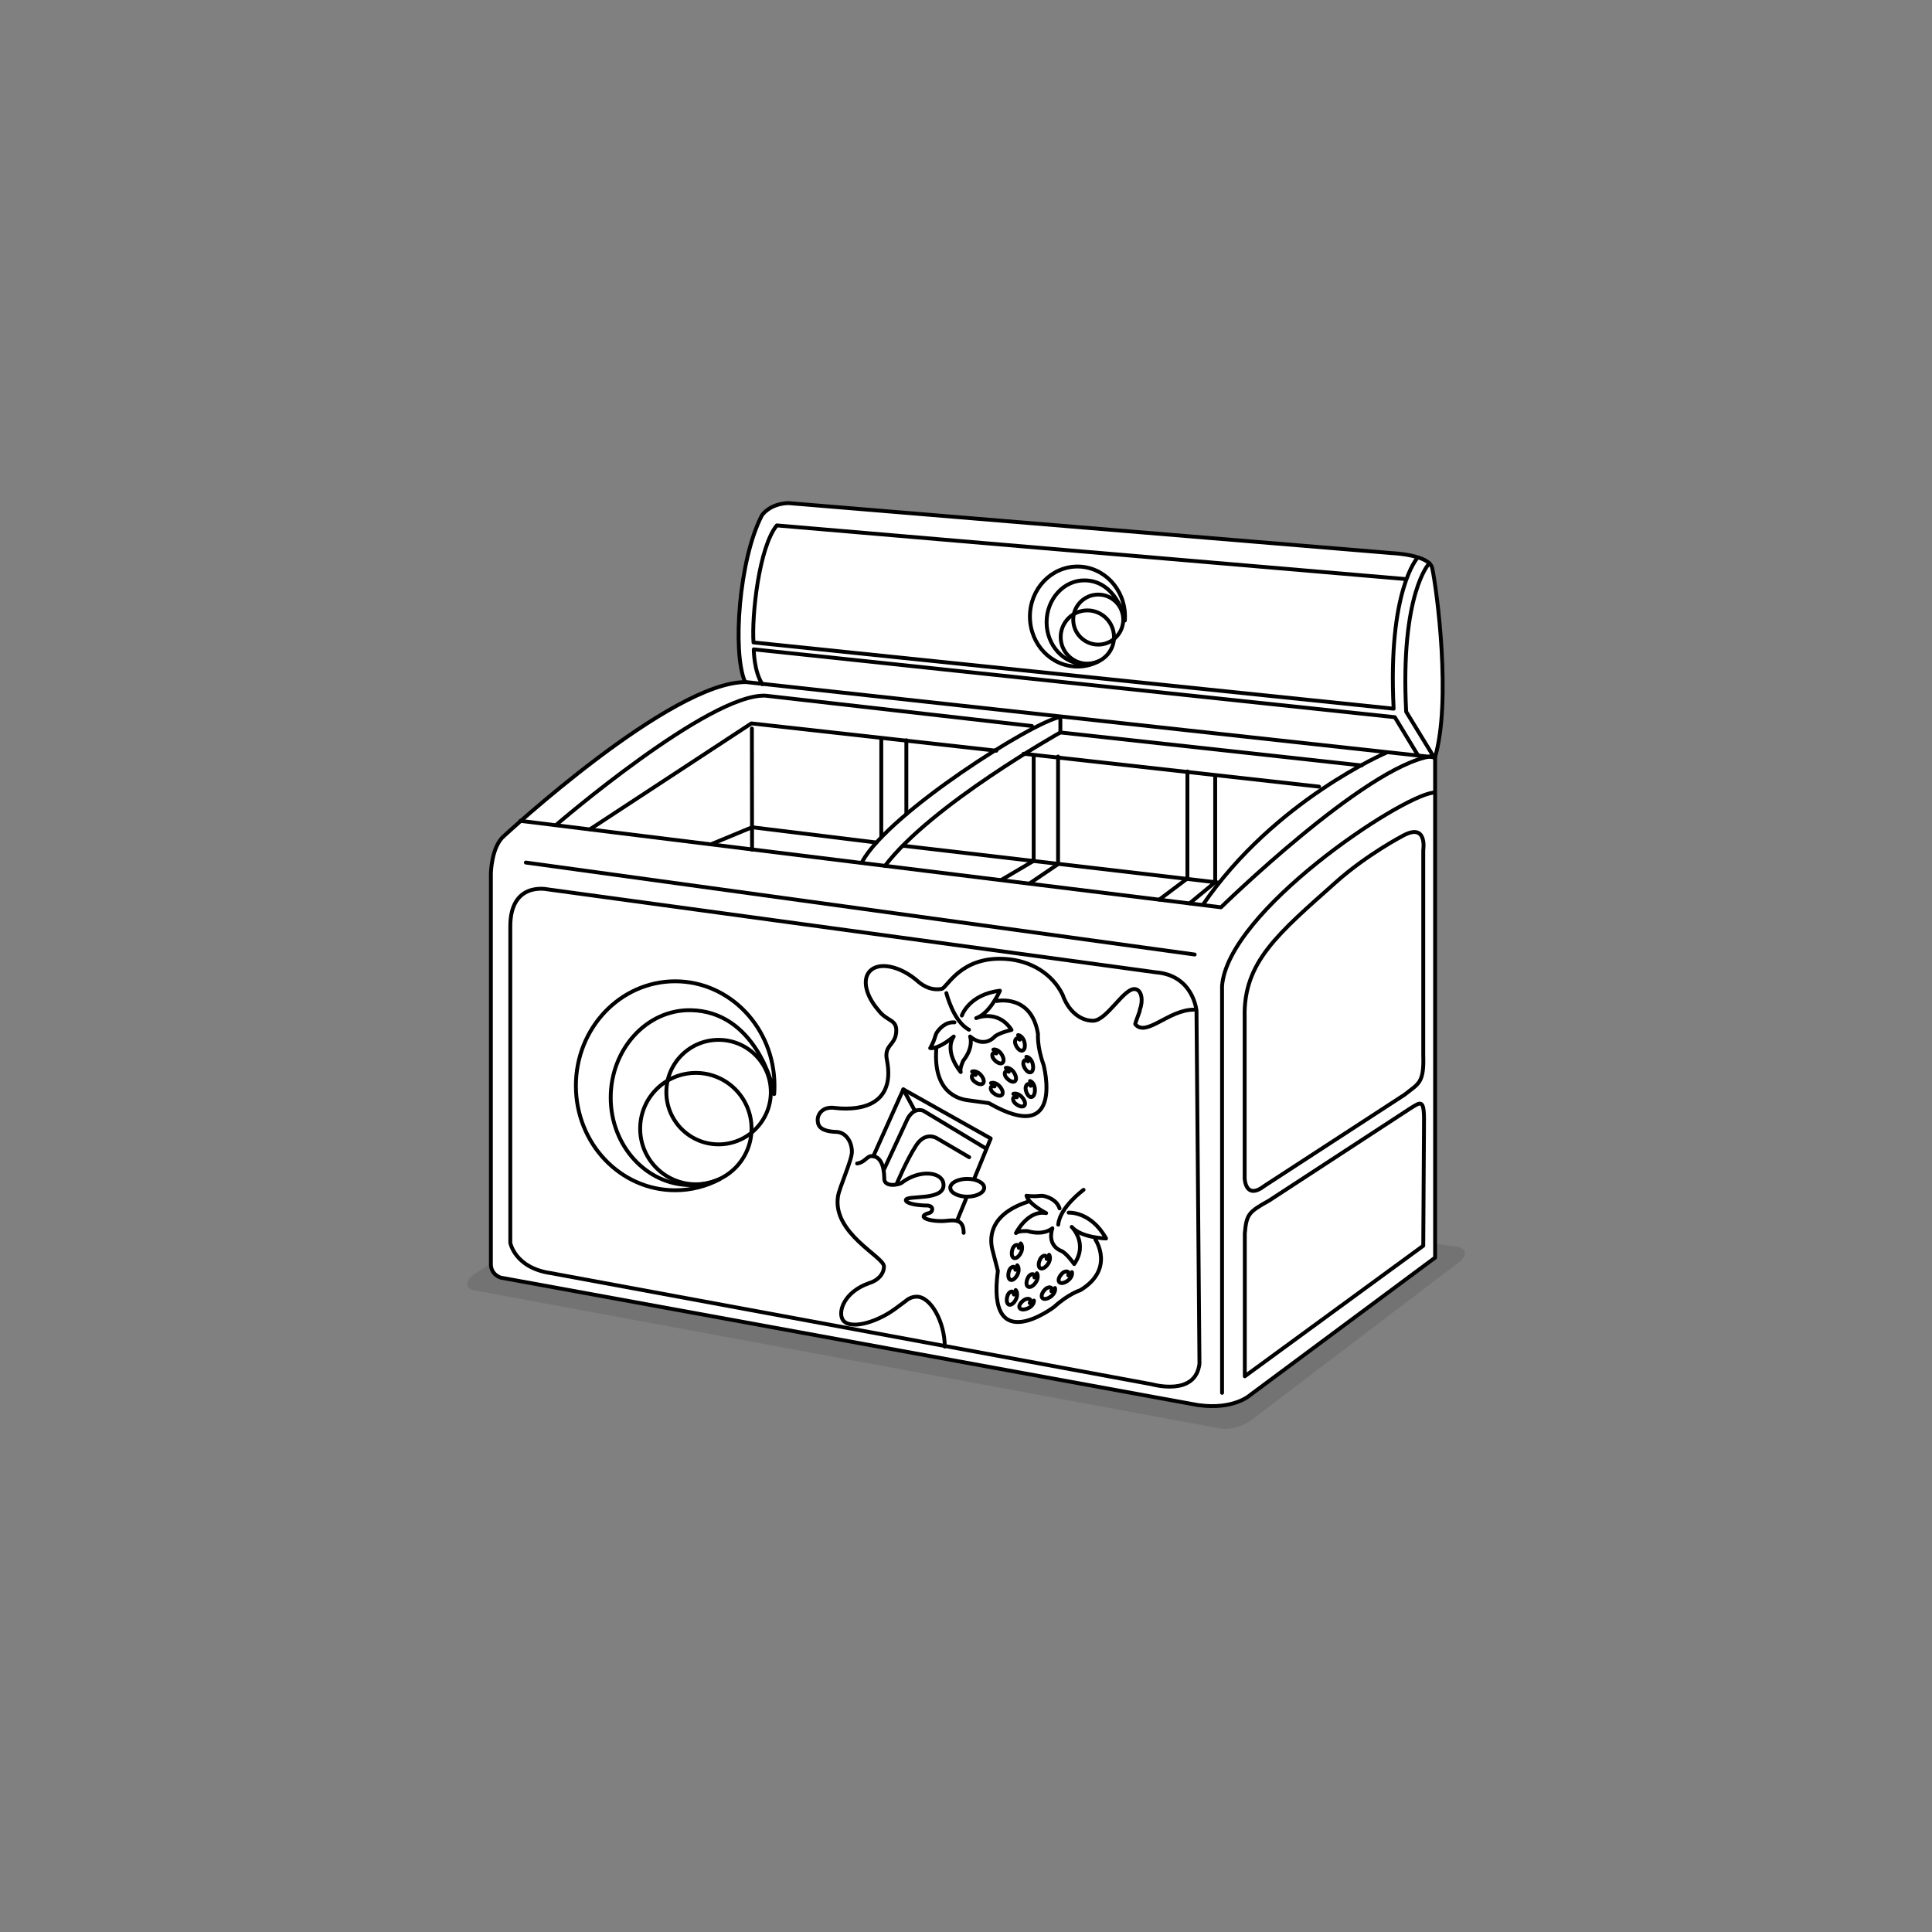 <?xml version="1.0" encoding="UTF-8"?>
<svg xmlns="http://www.w3.org/2000/svg" xmlns:xlink="http://www.w3.org/1999/xlink" version="1.1" x="0px" y="0px" viewBox="0 0 1000 1000" style="enable-background:new 0 0 1000 1000;" xml:space="preserve">
<rect x="0" y="0" width="1000" height="1000" fill="#808080" stroke="none"/>
<style type="text/css">
	.st0{opacity:0.1;}
	.st1{opacity:0.1;fill:#1D1D1B;}
	.st2{fill:#FFFFFF;}
	.st3{fill:none;stroke:#000000;stroke-width:2;stroke-linecap:round;stroke-linejoin:round;}
	.st4{fill:#FFFFFF;stroke:#000000;stroke-width:2;stroke-linecap:round;stroke-linejoin:round;}
	.st5{fill:none;stroke:#000000;stroke-width:2;stroke-linecap:round;stroke-linejoin:round;stroke-miterlimit:2;}
	.st6{fill:#FFFFFF;stroke:#000000;stroke-width:2;stroke-linecap:round;stroke-linejoin:round;stroke-miterlimit:2;}
	.st7{fill:none;stroke:#000000;stroke-width:2;}
	.st8{fill:none;stroke:#000000;stroke-width:2;stroke-miterlimit:2;}
	.st9{fill:#FFFFFF;stroke:#000000;stroke-width:2;}
	.st10{fill-rule:evenodd;clip-rule:evenodd;fill:none;stroke:#000000;stroke-width:2;stroke-linecap:round;stroke-linejoin:round;}
	.st11{fill:none;stroke:#1D1D1B;stroke-width:2.321;stroke-linecap:round;stroke-linejoin:round;}
	.st12{fill:none;stroke:#000000;stroke-width:2.286;stroke-linecap:round;stroke-linejoin:round;}
	.st13{fill:none;stroke:#000000;stroke-width:2;stroke-dasharray:6.451;}
	.st14{fill:none;stroke:#1D1D1B;}
	.st15{fill:#FFFFFF;stroke:#1D1D1B;}
	.st16{fill:none;stroke:#1D1D1B;stroke-width:2;stroke-linecap:round;stroke-linejoin:round;}
	.st17{fill:#FFFFFF;stroke:#1D1D1B;stroke-width:2;stroke-linecap:round;stroke-linejoin:round;}
</style>
<g id="shadow">
	<path id="shadow_19_" class="st0" d="M648.169,734.684c-4.339,3.509-11.738,5.615-16.524,4.705   l-386.003-71.483c-4.789-0.909-5.151-4.491-0.811-7.999l100.588-64.87   c4.339-3.509,11.739-5.617,16.526-4.707l392.415,55.002   c4.788,0.91,5.149,4.492,0.81,8L648.169,734.684z"></path>
</g>
<g id="white">
	<path id="white_23_" class="st2" d="M741.3,294.006c-1.503-6.874-20.655-7.701-20.655-7.701   l-312.609-25.905c-9.801,0.35-13.653,6.301-13.653,6.301   c-11.722,22.41-15.266,70.298-9.086,86.367   c-39.289,0.746-124.426,79.624-124.426,79.624   c-6.489,5.459-6.789,19.272-6.789,19.272v202.231   c-0.067,5.649,5.13,7.112,5.13,7.112l360.859,65.956   c18.795,2.685,27.232-5.37,27.232-5.37l95.506-70.957V392.769   C751.295,363.519,743.734,305.136,741.3,294.006z"></path>
</g>
<g id="illustration">
	<g id="horizontal-glass-door">
		<path class="st3" d="M259.212,661.307c0,0-5.198-1.463-5.13-7.112V451.964    c0,0,0.299-13.813,6.789-19.272c0,0,86.574-80.216,125.409-79.641l356.529,38.983    v258.902l-95.506,70.957c0,0-8.437,8.055-27.232,5.37L259.212,661.307z"></path>
		<path class="st3" d="M264.13,479.485v163.778c0,0,2.301,13.042,21.095,15.727l311.066,57.533    c0,0,22.631,6.521,24.548-10.739l-1.534-182.574c0,0-1.534-18.41-21.096-19.946    l-314.901-42.958C283.308,460.307,264.13,456.088,264.13,479.485z"></path>
		<path class="st3" d="M644.236,526.663v83.233c0,0,0.3,11.603,10.356,3.835l72.493-47.177    c7.159-5.786,10.053-5.786,9.588-20.328V439.979c0,0,2.303-14.576-10.739-7.288    c0,0-18.383,9.598-34.154,23.648C661.497,483.32,643.47,497.896,644.236,526.663z"></path>
		<path class="st3" d="M656.893,621.401l73.121-47.724c5.787-3.562,7.346-5.343,7.041,9.751    l-0.383,61.37l-92.36,67.559v-74.027    C645.204,628.435,646.316,627.323,656.893,621.401z"></path>
		<path class="st3" d="M385.582,352.841c-6.58-15.307-3.101-63.386,8.801-86.141    c0,0,3.851-5.95,13.653-6.301l312.609,25.905c0,0,19.152,0.827,20.655,7.701    c2.45,11.202,10.096,69.31,1.344,98.366"></path>
		<path class="st3" d="M733.711,288.69c0,0-15.517,16.868-12.365,78.13L390.016,332.528    c-1.001-13.732,2.861-49.495,12.068-60.576l325.749,27.788"></path>
		<path class="st3" d="M739.824,291.511c0,0-15.141,15.617-11.991,76.88l14.811,24.217"></path>
		<path class="st3" d="M733.946,390.961l-11.99-19.749l-331.797-35.108    c0,0,0,11.301,4.434,18.024"></path>
		<path class="st3" d="M269.339,424.869l362.654,44.748c0,0,74.463-72.797,108.525-78.141"></path>
		<path class="st3" d="M288.374,426.536c0,0,78.809-67.789,107.861-66.453l137.915,15.695"></path>
		<path class="st3" d="M446.326,445.904c14.026-25.379,88.492-72.464,102.518-74.801v8.014    c0,0-66.787,37.4-90.831,69.124"></path>
		<line class="st3" x1="529.809" y1="390.132" x2="682.75" y2="407.164"></line>
		<polyline class="st3" points="305.406,429.204 388.888,374.438 515.734,388.564   "></polyline>
		<path class="st3" d="M717.814,389.465c0,0-58.104,24.711-95.171,78.809"></path>
		<line class="st3" x1="389.17" y1="377.075" x2="389.266" y2="439.787"></line>
		<line class="st3" x1="467.361" y1="437.755" x2="630.415" y2="456.79"></line>
		<polyline class="st3" points="367.979,437.006 389.266,428.184 453.616,436.081   "></polyline>
		<line class="st3" x1="456.155" y1="383.162" x2="456.155" y2="433.293"></line>
		<line class="st3" x1="469.125" y1="383.162" x2="469.125" y2="421.374"></line>
		<polyline class="st3" points="535.031,391.226 535.031,445.563 518.44,455.348   "></polyline>
		<polyline class="st3" points="547.65,391.577 547.65,447.275 532.841,457.311   "></polyline>
		<polyline class="st3" points="614.606,399.288 614.606,454.677 600.037,465.632   "></polyline>
		<polyline class="st3" points="628.979,401.392 628.979,456.619 615.736,467.559   "></polyline>
		<line class="st3" x1="548.844" y1="379.117" x2="704.784" y2="396.198"></line>
		<path class="st3" d="M741.851,410.253c-17.835,2.301-106.437,61.56-109.315,100.109v210.572    "></path>
		<line class="st3" x1="272.175" y1="446.455" x2="618.372" y2="494.057"></line>
		<g>
			<path class="st3" d="M617.94,522.597c-13.052,0-24.654,14.334-30.311,7.566     c-0.301-0.361,2.761-7.465,2.308-7.397c1.833-4.765,1.087-10.022-2.117-10.762     c-5.85-1.35-14.783,16.33-22.097,16.33c-6.966,0-12.954-5.5-15.701-13.412     c-5.371-10.994-16.525-17.671-29.377-18.562     c-23.548-1.633-30.362,14.955-33.247,15.489     c-6.467,1.193-11.163-2.918-12.451-4.039     c-9.101-7.92-20.219-10.165-24.834-5.018     c-3.921,4.371-1.87,12.669,4.41,19.924c4.584,6.253,9.928,4.603,9.35,11.586     c-0.578,6.982-6.509,6.554-4.766,14.575c3.233,16.722-5.274,24.933-21.406,24.933     c-1.838,0-3.632-0.116-5.376-0.324c-6.491-0.998-9.094,3.182-9.094,6.126     c0,2.814,1.012,5.984,9.782,6.277c4.379,0.147,7.933,4.613,7.933,10.302     c0,4.388-6.502,18.426-7.212,23.092c-2.918,19.178,23.801,31.136,23.801,36.237     c0,3.944-3.193,7.304-7.678,8.627c-12.787,4.452-16.302,14.677-13.631,18.992     c2.695,4.356,13.289,2.838,23.664-3.39c4.084-2.452,10.517-7.776,10.766-7.635     c1.214-0.619,2.497-0.961,3.829-0.961c7.369,0,14.53,13.28,14.53,25.837"></path>
		</g>
		<g>
			<path class="st3" d="M515.937,518.123c0,0,17.999-3.81,21.332,17.142     c0,0-0.571,6.381,2.857,15.808c0,0,11.427,42.76-28.284,19.905     c0,0-5.998-0.858-11.047-1.525c-5.048-0.667-17.713-4.285-16.189-26.285"></path>
			<path class="st3" d="M497.843,525.647c0,0,3.618-10.953,19.712-12.857     c0,0-5.047,11.713-12.284,14.189c0,0,11.141-4.857,18.286,6.096     c0,0-7.144,1.617-9.048,3.809c0,0-5.047,5.713-12.381-0.381     c0,0,2.096,5.333-3.523,12.476c0,0-2.001,3.999-1.334,5.904     c0,0-8.857-10.19-3.618-18.379c0,0-7.524,6.57-12.19,5.999     c0,0,1.682-2.753,2.58-5.997c0.105-0.377,0.497-1.562,0.924-2.179     c1.282-1.852,4.424-5.514,9.067-5.156"></path>
			<path class="st3" d="M489.844,514.027c0,0,3.618,14.762,11.713,18.951"></path>
			<path class="st3" d="M503.153,554.653c0.882-0.399,2.693-0.053,4.065,1.268     c1.792,1.723,2.506,3.889,1.595,4.837c-0.911,0.947-3.102,0.317-4.895-1.405     c-0.897-0.862-1.909-3.637,1.045-2.959"></path>
			<path class="st3" d="M512.95,560.604c0.883-0.398,2.694-0.051,4.066,1.268     c1.792,1.724,2.506,3.889,1.595,4.836c-0.913,0.949-3.104,0.318-4.896-1.404     c-0.896-0.863-1.907-3.637,1.044-2.96"></path>
			<path class="st3" d="M524.507,566.195c0.882-0.398,2.693-0.051,4.065,1.269     c1.792,1.724,2.506,3.888,1.595,4.837c-0.912,0.947-3.104,0.318-4.895-1.405     c-0.896-0.862-1.908-3.636,1.044-2.96"></path>
			<path class="st3" d="M514.176,543.272c0.932-0.264,2.672,0.347,3.834,1.854     c1.518,1.97,1.903,4.217,0.863,5.019c-1.043,0.803-3.117-0.142-4.636-2.112     c-0.758-0.985-1.349-3.879,1.472-2.773"></path>
			<path class="st3" d="M520.624,552.752c0.931-0.264,2.672,0.346,3.833,1.855     c1.519,1.968,1.904,4.216,0.864,5.018c-1.043,0.803-3.117-0.143-4.635-2.112     c-0.759-0.985-1.35-3.88,1.47-2.773"></path>
			<path class="st3" d="M526.962,535.768c0.968,0.04,2.431,1.162,3.065,2.958     c0.827,2.345,0.492,4.601-0.748,5.038c-1.24,0.437-2.915-1.11-3.744-3.455     c-0.412-1.172-0.071-4.106,2.262-2.174"></path>
			<path class="st3" d="M531.243,546.99c0.968,0.04,2.429,1.162,3.064,2.958     c0.827,2.345,0.492,4.601-0.748,5.038c-1.24,0.437-2.915-1.11-3.742-3.455     c-0.413-1.171-0.072-4.106,2.262-2.174"></path>
			<path class="st3" d="M533.13,559.538c0.943,0.222,2.168,1.6,2.452,3.485     c0.368,2.458-0.387,4.61-1.688,4.805c-1.299,0.195-2.652-1.64-3.022-4.099     c-0.186-1.229,0.705-4.046,2.631-1.708"></path>
		</g>
		<g>
			<path class="st3" d="M566.949,641.556c0,0,10.352,15.208-7.769,26.237     c0,0-6.121,1.892-13.544,8.641c0,0-35.231,26.792-29.146-18.622     c0,0-1.481-5.876-2.779-10.8c-1.296-4.923-2.752-18.015,18.181-24.949"></path>
			<path class="st3" d="M553.126,627.667c0,0,11.504-0.807,19.371,13.363     c0,0-12.75-0.227-17.788-5.985c0,0,8.721,8.467,1.295,19.232     c0,0-4.207-5.996-6.958-6.927c0,0-7.199-2.505-4.341-11.601     c0,0-4.14,3.962-12.879,1.472c0,0-4.46-0.333-5.969,1.006     c0,0,6.07-12.061,15.634-10.318c0,0-8.935-4.471-10.176-9.004     c0,0,3.185,0.512,6.528,0.112c0.389-0.046,1.634-0.133,2.367,0.029     c2.2,0.483,6.781,2.001,8.21,6.432"></path>
			<path class="st3" d="M560.843,615.859c0,0-12.287,8.945-13.094,18.025"></path>
			<path class="st3" d="M528.3,643.581c0.704,0.665,1.069,2.474,0.369,4.243     c-0.915,2.312-2.65,3.794-3.872,3.311c-1.221-0.485-1.47-2.751-0.557-5.064     c0.459-1.156,2.642-3.145,3.134-0.156"></path>
			<path class="st3" d="M526.509,654.905c0.704,0.665,1.071,2.472,0.368,4.242     c-0.914,2.312-2.648,3.794-3.869,3.311c-1.224-0.486-1.473-2.752-0.559-5.063     c0.459-1.157,2.641-3.146,3.136-0.156"></path>
			<path class="st3" d="M525.717,667.717c0.704,0.665,1.071,2.473,0.369,4.242     c-0.915,2.313-2.648,3.793-3.87,3.31c-1.223-0.484-1.472-2.751-0.557-5.061     c0.458-1.155,2.641-3.145,3.134-0.157"></path>
			<path class="st3" d="M543.012,649.465c0.596,0.761,0.693,2.602-0.263,4.248     c-1.246,2.154-3.181,3.363-4.316,2.705c-1.139-0.661-1.049-2.94,0.195-5.091     c0.624-1.075,3.079-2.719,3.124,0.31"></path>
			<path class="st3" d="M536.684,659.027c0.599,0.76,0.695,2.602-0.262,4.25     c-1.244,2.151-3.177,3.359-4.316,2.703c-1.136-0.661-1.047-2.939,0.198-5.089     c0.623-1.077,3.077-2.721,3.123,0.307"></path>
			<path class="st3" d="M554.804,658.449c0.33,0.911-0.154,2.69-1.576,3.958     c-1.856,1.654-4.071,2.202-4.945,1.218c-0.875-0.98-0.079-3.118,1.777-4.773     c0.928-0.825,3.772-1.622,2.869,1.269"></path>
			<path class="st3" d="M546.044,666.667c0.331,0.909-0.154,2.69-1.576,3.957     c-1.855,1.654-4.07,2.2-4.945,1.218c-0.873-0.981-0.079-3.117,1.777-4.773     c0.929-0.827,3.772-1.623,2.87,1.269"></path>
			<path class="st3" d="M535.148,673.171c0.152,0.957-0.659,2.614-2.294,3.59     c-2.135,1.273-4.413,1.391-5.086,0.262c-0.672-1.13,0.51-3.077,2.644-4.351     c1.067-0.638,4.012-0.883,2.581,1.786"></path>
		</g>
		<polyline class="st3" points="452.047,598.425 467.559,563.85 512.787,589.268 495.317,631.968       "></polyline>
		<path class="st3" d="M457.339,605.8l12.275-26.438c0,0,2.803-6.354,8.223-4.485    l31.959,19.25"></path>
		<path class="st3" d="M501.648,598.963l-16.521-9.695c0,0-5.98-4.112-11.026,3.738    c-5.047,7.85-10.011,19.88-10.011,19.88"></path>
		<line class="st3" x1="467.559" y1="563.85" x2="473.456" y2="574.799"></line>
		<path class="st4" d="M509.416,614.785c0,2.542-3.929,4.603-8.774,4.603    s-8.773-2.062-8.773-4.603c0-2.541,3.928-4.602,8.773-4.602    S509.416,612.244,509.416,614.785z"></path>
		<g>
			<path class="st3" d="M498.783,638.121c0-1.605-0.125-6.2-4.597-6.366     c-2.121-0.282-4.424,0.289-6.777,0.289c-5.164,0-9.349-1.094-9.349-2.445     c0-0.7,1.133-1.331,2.937-1.776c1.449-0.453,1.52-1.679,1.52-2.008     c0-1.119-1.132-1.98-3.582-1.849c-5.681-0.167-9.956-1.321-10.08-2.709     c-0.27-3.01,21.188,0.872,19.411-8.906     c-1.072-5.899-12.443-7.11-21.509-0.177c-1.543,1.179-9.558,2.608-9.063-2.626     c-0.144-6.71-2.252-11.161-6.531-11.161c-2.512,0-3.499,3.261-7.527,3.836"></path>
		</g>
		<g>
			<g>
				<path class="st3" d="M400.708,566.292c0.106-1.416,0.16-2.849,0.16-4.294      c0-29.868-23.011-54.081-51.396-54.081c-28.385,0-51.397,24.213-51.397,54.081      c0,29.868,23.012,54.082,51.397,54.082c8.321,0,16.174-2.095,23.127-5.789      c-4.673,1.996-9.753,3.104-15.073,3.104c-22.877,0-41.424-20.264-41.424-45.26      c0-24.997,18.55-45.657,41.424-45.26c33.226,0.575,42.954,39.243,42.954,43.096      L400.708,566.292z"></path>
			</g>
			<path class="st3" d="M388.997,584.166c0,15.92-12.905,28.825-28.825,28.825     c-15.919,0-28.824-12.905-28.824-28.825c0-15.919,12.905-28.824,28.824-28.824     C376.092,555.342,388.997,568.247,388.997,584.166z"></path>
			<path class="st3" d="M398.988,565.275c0,14.938-12.109,27.046-27.047,27.046     c-14.937,0-27.045-12.108-27.045-27.046s12.109-27.046,27.045-27.046     C386.879,538.228,398.988,550.337,398.988,565.275z"></path>
		</g>
		<g>
			<g>
				<path class="st3" d="M582.218,321.186c0.052-0.678,0.077-1.364,0.077-2.056      c0-14.298-11.016-25.89-24.605-25.89c-13.589,0-24.605,11.592-24.605,25.89      c0,14.299,11.015,25.89,24.605,25.89c3.985,0,7.744-1.002,11.071-2.771      c-2.238,0.957-4.669,1.487-7.215,1.487c-10.953,0-19.831-9.701-19.831-21.667      c0-11.966,8.881-21.858,19.831-21.668c15.905,0.276,20.562,18.787,20.562,20.632      L582.218,321.186z"></path>
			</g>
			<path class="st3" d="M576.612,329.742c0,7.621-6.178,13.799-13.799,13.799     c-7.622,0-13.8-6.177-13.8-13.799c0-7.621,6.177-13.799,13.8-13.799     C570.434,315.943,576.612,322.121,576.612,329.742z"></path>
			<path class="st3" d="M581.395,320.698c0,7.151-5.797,12.948-12.948,12.948     c-7.15,0-12.947-5.797-12.947-12.948c0-7.152,5.797-12.948,12.947-12.948     C575.598,307.75,581.395,313.547,581.395,320.698z"></path>
		</g>
	</g>
</g>
</svg>
